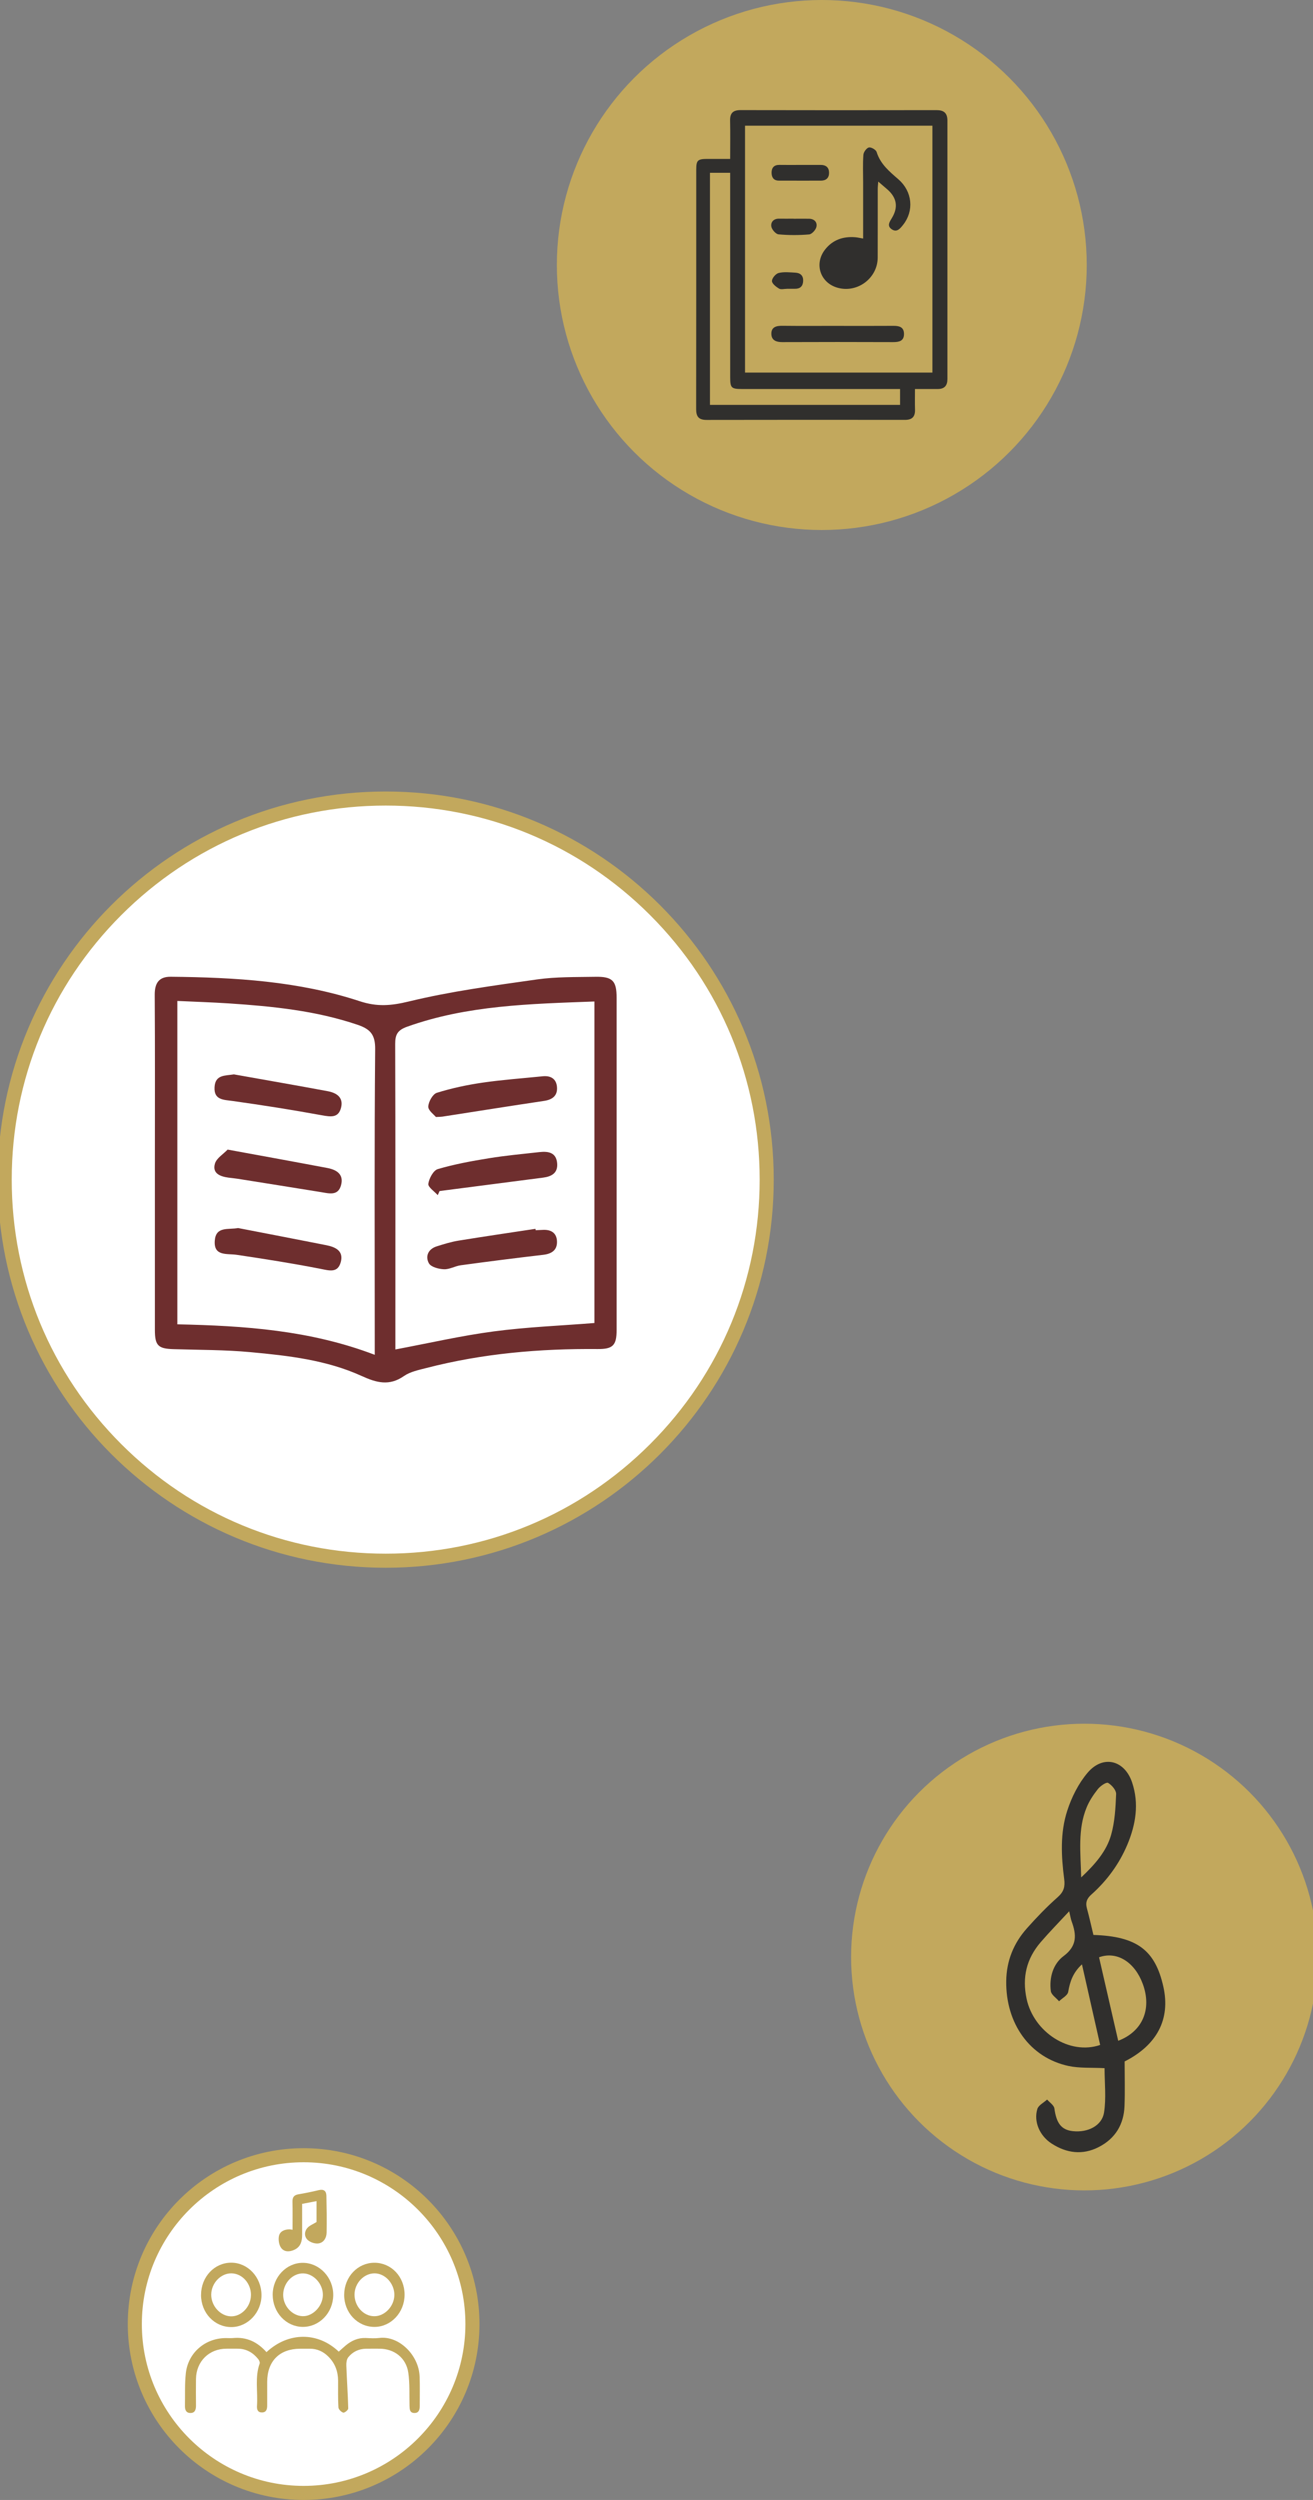 <?xml version="1.0" encoding="UTF-8"?>
<svg id="assets" xmlns="http://www.w3.org/2000/svg" viewBox="0 0 560 1066">
  <rect x="0" y="0" width="560" height="1066" fill="#808080" stroke="none"/>
  <defs>
    <style>
      .cls-1 {
        fill: #fff;
      }

      .cls-2 {
        fill: #c2a85d;
      }

      .cls-3 {
        fill: #302f2d;
      }

      .cls-4 {
        fill: #6e2e2e;
      }
    </style>
  </defs>
  <circle class="cls-2" cx="350.5" cy="113" r="113"/>
  <g>
    <circle class="cls-1" cx="164.5" cy="503" r="162.5"/>
    <path class="cls-2" d="M164.5,343.5c42.6,0,82.66,16.59,112.78,46.72,30.13,30.13,46.72,70.18,46.72,112.78s-16.59,82.66-46.72,112.78c-30.13,30.13-70.18,46.72-112.78,46.72s-82.66-16.59-112.78-46.72c-30.13-30.13-46.72-70.18-46.72-112.78s16.59-82.66,46.72-112.78c30.13-30.13,70.18-46.72,112.78-46.72m0-6C73.1,337.5-1,411.6-1,503s74.1,165.5,165.5,165.5,165.5-74.1,165.5-165.5-74.1-165.5-165.5-165.5h0Z"/>
  </g>
  <circle class="cls-2" cx="462.5" cy="834.5" r="99.5"/>
  <g>
    <circle class="cls-1" cx="129.5" cy="991" r="72"/>
    <path class="cls-2" d="M129.5,922c38.05,0,69,30.95,69,69s-30.95,69-69,69-69-30.95-69-69,30.95-69,69-69m0-6c-41.42,0-75,33.58-75,75s33.58,75,75,75,75-33.58,75-75-33.58-75-75-75h0Z"/>
  </g>
  <path class="cls-3" d="M471.12,881.88c-5.59-.3-10.66,.08-15.42-.94-16.44-3.55-26.79-18.08-26.54-36.24,.12-8.64,3.17-16.1,8.81-22.44,4.14-4.66,8.48-9.18,13.15-13.3,2.59-2.29,3.19-4.44,2.76-7.72-1.27-9.75-1.76-19.68,1.29-29.1,1.87-5.78,4.79-11.64,8.7-16.24,6.56-7.72,15.78-5.45,19,4.21,3.01,9.03,1.54,17.94-2.08,26.52-3.47,8.22-8.67,15.29-15.32,21.22-1.94,1.73-2.58,3.37-1.91,5.84,1.04,3.78,1.88,7.62,2.79,11.38,18.52,.59,26.35,6.43,29.84,22.12,3.09,13.91-2.79,24.88-16.53,31.83,0,6.6,.18,12.82-.05,19.02-.29,7.84-3.96,13.87-10.96,17.46-6.9,3.55-13.73,2.67-20.16-1.49-5.02-3.25-7.71-9.3-6.06-14.72,.49-1.62,2.73-2.7,4.17-4.03,1.08,1.26,2.91,2.42,3.1,3.8,.86,6.3,2.95,9.14,7.88,9.68,6.32,.69,12.42-2.28,13.3-7.95,.96-6.16,.22-12.58,.22-18.9Zm-15.11-66.9c-4.44,4.79-8.46,8.88-12.19,13.22-5.99,6.99-7.94,14.93-5.97,24.11,3.07,14.26,18.32,24.14,31.37,19.67-2.54-11.26-5.09-22.55-7.76-34.37-3.9,3.59-5.12,7.44-5.87,11.75-.26,1.51-2.54,2.67-3.9,3.99-1.22-1.44-3.31-2.77-3.51-4.34-.72-5.78,.94-11.56,5.45-14.93,5.86-4.37,5.5-9.12,3.43-14.8-.37-1.01-.52-2.1-1.05-4.3Zm20.9,55.23c10.38-3.95,14.43-13.45,10.51-24.2-3.44-9.42-11.11-14.17-18.67-11.41,2.7,11.76,5.4,23.54,8.17,35.61Zm-15.78-69.67c6.08-5.72,10.81-11.22,12.78-18.18,1.57-5.56,1.89-11.55,2.12-17.37,.07-1.62-1.85-3.84-3.44-4.76-.73-.42-3.28,1.31-4.32,2.61-1.9,2.41-3.68,5.06-4.83,7.89-3.82,9.31-2.57,19.04-2.31,29.82Z"/>
  <g>
    <path class="cls-2" d="M113.66,1002.97c9.31-8.65,21.86-8.73,30.82-.21,.96-.86,1.92-1.77,2.93-2.61,2.51-2.09,5.3-3.36,8.66-3.21,1.89,.09,3.82,.22,5.69-.02,8.24-1.08,16.91,7.18,17.22,16.54,.14,4.15,.03,8.32,.04,12.47,0,1.59-.38,3.03-2.3,2.99-2.01-.04-2.02-1.62-2.06-3.14-.11-4.69,.14-9.43-.52-14.04-.92-6.35-6.01-10.24-12.35-10.24-1.9,0-3.8-.02-5.69,.01-3.07,.05-5.67,1.3-7.56,3.64-.69,.86-.88,2.34-.83,3.53,.22,6.1,.66,12.2,.81,18.31,.02,.63-1.59,1.94-2.12,1.78-.86-.25-2.01-1.4-2.06-2.23-.23-3.78-.13-7.59-.14-11.38-.02-3.97-1.3-7.43-4.13-10.26-2.2-2.2-4.84-3.42-8-3.39-1.36,.01-2.71,0-4.07,0-8.81,.04-14.04,5.32-14.04,14.19,0,3.34-.02,6.69,0,10.03,.01,1.64-.43,2.99-2.32,2.96-1.76-.03-2.14-1.31-2.03-2.86,.41-6-.97-12.11,1.14-18.01,.18-.5-.22-1.38-.61-1.87-2.26-2.81-5.15-4.47-8.86-4.45-1.54,0-3.07,0-4.61,0-7.46-.02-12.97,5.38-13.08,12.9-.06,3.8-.03,7.59,0,11.39,.01,1.74-.47,3.19-2.47,3.13-1.87-.05-2.27-1.52-2.24-3.09,.09-4.6-.12-9.24,.37-13.8,.94-8.81,8.26-15.06,17.14-15.06,.99,0,2,.08,2.98-.01,5.77-.55,10.4,1.63,14.29,6.02Z"/>
    <path class="cls-2" d="M129.09,992.2c-7.09-.06-12.79-6.17-12.79-13.73,0-7.47,5.85-13.63,12.9-13.59,7.16,.04,13.04,6.35,12.93,13.88-.11,7.49-5.94,13.49-13.04,13.44Zm-8.31-14.02c-.2,4.83,3.6,9.22,8.18,9.45,4.36,.22,8.64-4.15,8.75-8.94,.1-4.78-3.91-9.22-8.39-9.3-4.45-.08-8.34,3.93-8.54,8.78Z"/>
    <path class="cls-2" d="M85.75,978.56c0-7.7,5.74-13.79,12.97-13.74,7.01,.05,12.74,6.18,12.81,13.72,.07,7.42-5.77,13.69-12.78,13.74-7.26,.04-13-6.01-13.01-13.71Zm21.29,.08c.04-5-3.74-9.21-8.33-9.27-4.54-.06-8.56,4.16-8.62,9.03-.06,4.83,3.87,9.19,8.38,9.3,4.53,.11,8.52-4.12,8.56-9.06Z"/>
    <path class="cls-2" d="M172.56,978.47c0,7.53-5.74,13.7-12.78,13.74-7.29,.04-13.08-6.11-12.99-13.78,.09-7.61,5.8-13.6,12.94-13.58,7.19,.02,12.83,6,12.83,13.61Zm-21.35-.08c-.04,4.97,3.76,9.19,8.34,9.26,4.48,.08,8.59-4.21,8.65-9.02,.06-4.85-3.88-9.21-8.37-9.26-4.58-.05-8.59,4.14-8.62,9.02Z"/>
    <path class="cls-2" d="M135,947.47v-8.9c-2.03,.39-3.93,.75-6.14,1.17,0,4.41-.01,8.82,0,13.22,.01,2.69-.59,5.06-3.25,6.33-2.05,.98-4.34,1.06-5.69-.76-.91-1.23-1.24-3.33-.98-4.89,.37-2.21,2.36-3,4.53-3.04,.34,0,.69,.09,1.3,.19,0-4.09,.06-8.04-.03-11.97-.04-1.86,.63-2.83,2.51-3.15,2.93-.5,5.85-1.1,8.73-1.79,2.16-.52,3.19,.42,3.23,2.41,.12,5.24,.19,10.48,.09,15.72-.04,2.22-1.2,4.27-3.47,4.6-1.44,.21-3.4-.43-4.51-1.4-1.54-1.34-1.63-3.54-.26-5.16,.9-1.06,2.4-1.61,3.92-2.56Z"/>
  </g>
  <g>
    <path class="cls-3" d="M311.42,67.74c0-5.72,.09-11-.03-16.27-.08-3.24,1.23-4.53,4.49-4.52,27.86,.07,55.72,.06,83.57,.01,3.21,0,4.63,1.31,4.63,4.5-.02,36.72-.02,73.44,0,110.17,0,2.86-1.32,4.26-4.16,4.25-3.09,0-6.18,0-9.68,0,0,3.06-.07,5.9,.02,8.74,.1,3.03-1.18,4.42-4.28,4.42-28.2-.03-56.41-.04-84.61,.02-3.27,0-4.46-1.32-4.46-4.56,.06-34.07,.03-68.15,.04-102.22,0-3.92,.62-4.5,4.69-4.52,3.1-.02,6.19,0,9.77,0Zm6.34,91.14h79.92V53.6h-79.92v105.28Zm-14.97,13.76h81.09v-6.76c-1.62,0-2.99,0-4.35,0-20.96,0-41.93,0-62.89,0-4.77,0-5.21-.43-5.21-5.07,0-27.76-.01-55.52-.01-83.28,0-1.23,0-2.47,0-3.85h-8.62v98.96Z"/>
    <path class="cls-3" d="M368.13,101.74c0-8.15,0-16.08,0-24,0-3.91-.18-7.84,.11-11.74,.09-1.16,1.34-2.89,2.34-3.12,.94-.22,3.01,.96,3.3,1.92,1.6,5.18,5.48,8.36,9.31,11.68,5.96,5.17,6.75,13.46,1.94,19.46-1.24,1.55-2.64,3.33-4.84,1.8-2.1-1.46-.87-3.17,.12-4.8,2.79-4.62,2.09-8.68-2.03-12.24-1.13-.98-2.27-1.95-3.8-3.26-.09,1.23-.22,2.16-.22,3.08-.02,9.79,.02,19.57-.02,29.36-.04,8.67-8.52,15.1-16.92,12.87-7.55-2-10.34-10.22-5.5-16.37,3.26-4.13,7.68-5.62,12.82-5.22,1.02,.08,2.02,.33,3.38,.56Z"/>
    <path class="cls-3" d="M357.52,138.96c7.82,0,15.65,.04,23.47-.02,2.46-.02,4.52,.46,4.57,3.37,.05,3.1-2.04,3.58-4.67,3.57-15.76-.06-31.52-.07-47.28,0-2.57,.01-4.53-.77-4.62-3.41-.11-3,2.08-3.59,4.72-3.55,7.94,.1,15.87,.03,23.81,.03Z"/>
    <path class="cls-3" d="M341.43,70.32c2.88,0,5.75,0,8.63,0,2.23,0,3.51,1.1,3.54,3.31,.03,2.23-1.26,3.39-3.46,3.4-5.98,.02-11.97,0-17.95-.01-2.22,0-3.09-1.4-3.11-3.32-.03-2.14,1.02-3.43,3.38-3.39,2.99,.06,5.98,.01,8.97,.01Z"/>
    <path class="cls-3" d="M338.49,93.27c2.18,0,4.36-.03,6.54,0,2.3,.03,3.63,1.51,3.17,3.5-.3,1.28-1.94,3.09-3.1,3.19-4.33,.37-8.73,.37-13.05-.03-1.17-.11-2.85-2.02-3.07-3.31-.33-1.91,.97-3.43,3.32-3.38,2.06,.04,4.13,0,6.19,0,0,0,0,0,0,.01Z"/>
    <path class="cls-3" d="M335.63,123.15c-1.14,0-2.53,.41-3.37-.09-1.28-.75-3.03-2.15-3.02-3.25,.01-1.2,1.63-3.11,2.87-3.41,2.26-.56,4.77-.26,7.16-.13,2.12,.12,3.39,1.31,3.28,3.56-.1,2.17-1.24,3.34-3.49,3.31-1.14-.02-2.29,0-3.43,0,0,0,0,.02,0,.03Z"/>
  </g>
  <g>
    <path class="cls-4" d="M66.06,495.63c0-23.8,.09-47.61-.07-71.41-.03-5.03,1.8-7.78,6.86-7.73,27.28,.28,54.48,1.85,80.59,10.44,7.44,2.45,13.39,1.93,20.9,.11,17.96-4.36,36.41-6.8,54.74-9.41,8.13-1.15,16.46-.96,24.7-1.12,7.48-.15,9.21,1.67,9.21,8.96,0,47.22,0,94.44,0,141.66,0,6.54-1.57,8.17-8.12,8.11-24.63-.21-49,1.88-72.91,8.06-3.31,.86-6.94,1.56-9.65,3.44-6.26,4.36-11.67,2.9-18.06-.01-14.99-6.83-31.29-8.67-47.49-10.17-10.86-1.01-21.83-.93-32.75-1.27-6.59-.2-7.95-1.51-7.95-8.25-.02-23.8,0-47.61,0-71.41Zm187.45-68.59c-27.44,1.04-54.2,1.58-79.9,10.77-4.03,1.44-5.08,3.32-5.06,7.38,.14,42.02,.08,84.04,.08,126.05,0,1.64,0,3.28,0,4.18,14.27-2.68,28.03-5.86,41.97-7.7,14.16-1.88,28.49-2.43,42.92-3.58v-137.09Zm-93.68,150.65c0-2.9,0-4.99,0-7.07,0-41.09-.19-82.17,.18-123.25,.06-6.2-2.07-8.54-7.47-10.38-17.79-6.04-36.23-7.89-54.78-9.12-7.37-.49-14.75-.71-22.12-1.06v137.89c28.57,.61,56.58,2.48,84.18,13Z"/>
    <path class="cls-4" d="M186.7,509.62c-1.44-1.62-4.21-3.43-4.02-4.83,.32-2.31,2.15-5.72,4.04-6.28,7.1-2.09,14.44-3.43,21.77-4.62,7.15-1.16,14.38-1.83,21.58-2.63,3.71-.41,7.15,.09,7.56,4.76,.36,4.16-2.37,5.66-5.99,6.13-14.72,1.9-29.44,3.81-44.16,5.72-.26,.58-.52,1.16-.78,1.75Z"/>
    <path class="cls-4" d="M185.92,476.3c-.81-1.01-3.33-2.79-3.26-4.45,.09-2.08,1.91-5.33,3.67-5.88,6.34-1.97,12.92-3.37,19.5-4.33,8.5-1.23,17.09-1.84,25.65-2.71,3.39-.34,5.76,1.06,6.07,4.5,.33,3.67-1.81,5.45-5.43,5.99-14.51,2.17-29,4.48-43.5,6.73-.38,.06-.76,.05-2.7,.15Z"/>
    <path class="cls-4" d="M228.45,524.57c.96-.04,1.91-.07,2.87-.13,3.62-.25,6.15,1.22,6.24,4.98,.09,3.65-2.25,5.22-5.85,5.64-11.75,1.36-23.48,2.87-35.2,4.46-2.43,.33-4.81,1.8-7.16,1.7-2.26-.1-5.55-.95-6.43-2.55-1.6-2.91-.35-6.04,3.29-7.2,3.08-.98,6.2-1.94,9.38-2.46,10.91-1.78,21.85-3.37,32.78-5.03,.03,.2,.06,.39,.09,.59Z"/>
    <path class="cls-4" d="M97.08,490.19c15.15,2.79,28.83,5.25,42.48,7.84,3.92,.74,7.18,2.64,5.9,7.34-1.27,4.68-5.11,3.52-8.54,2.96-11.83-1.92-23.66-3.8-35.49-5.68-1.32-.21-2.66-.32-3.98-.5-3.52-.48-6.98-1.78-5.79-5.94,.68-2.37,3.61-4.11,5.43-6.02Z"/>
    <path class="cls-4" d="M99.76,458.12c13.34,2.38,26.69,4.69,40.01,7.17,3.68,.69,6.81,2.59,5.7,7.01-1.13,4.5-4.44,3.94-8.25,3.25-12.58-2.3-25.23-4.29-37.89-6.07-3.99-.56-8.14-.37-7.82-5.92,.3-5.35,4.41-4.82,8.26-5.44Z"/>
    <path class="cls-4" d="M101.58,523.65c12.53,2.43,25.07,4.82,37.59,7.31,3.82,.76,7.45,2.37,6.19,7.14-1.29,4.88-4.93,3.67-8.81,2.91-11.79-2.3-23.66-4.18-35.54-5.94-4.23-.63-9.88,.73-9.41-5.99,.44-6.3,5.75-4.64,9.98-5.44Z"/>
  </g>
</svg>